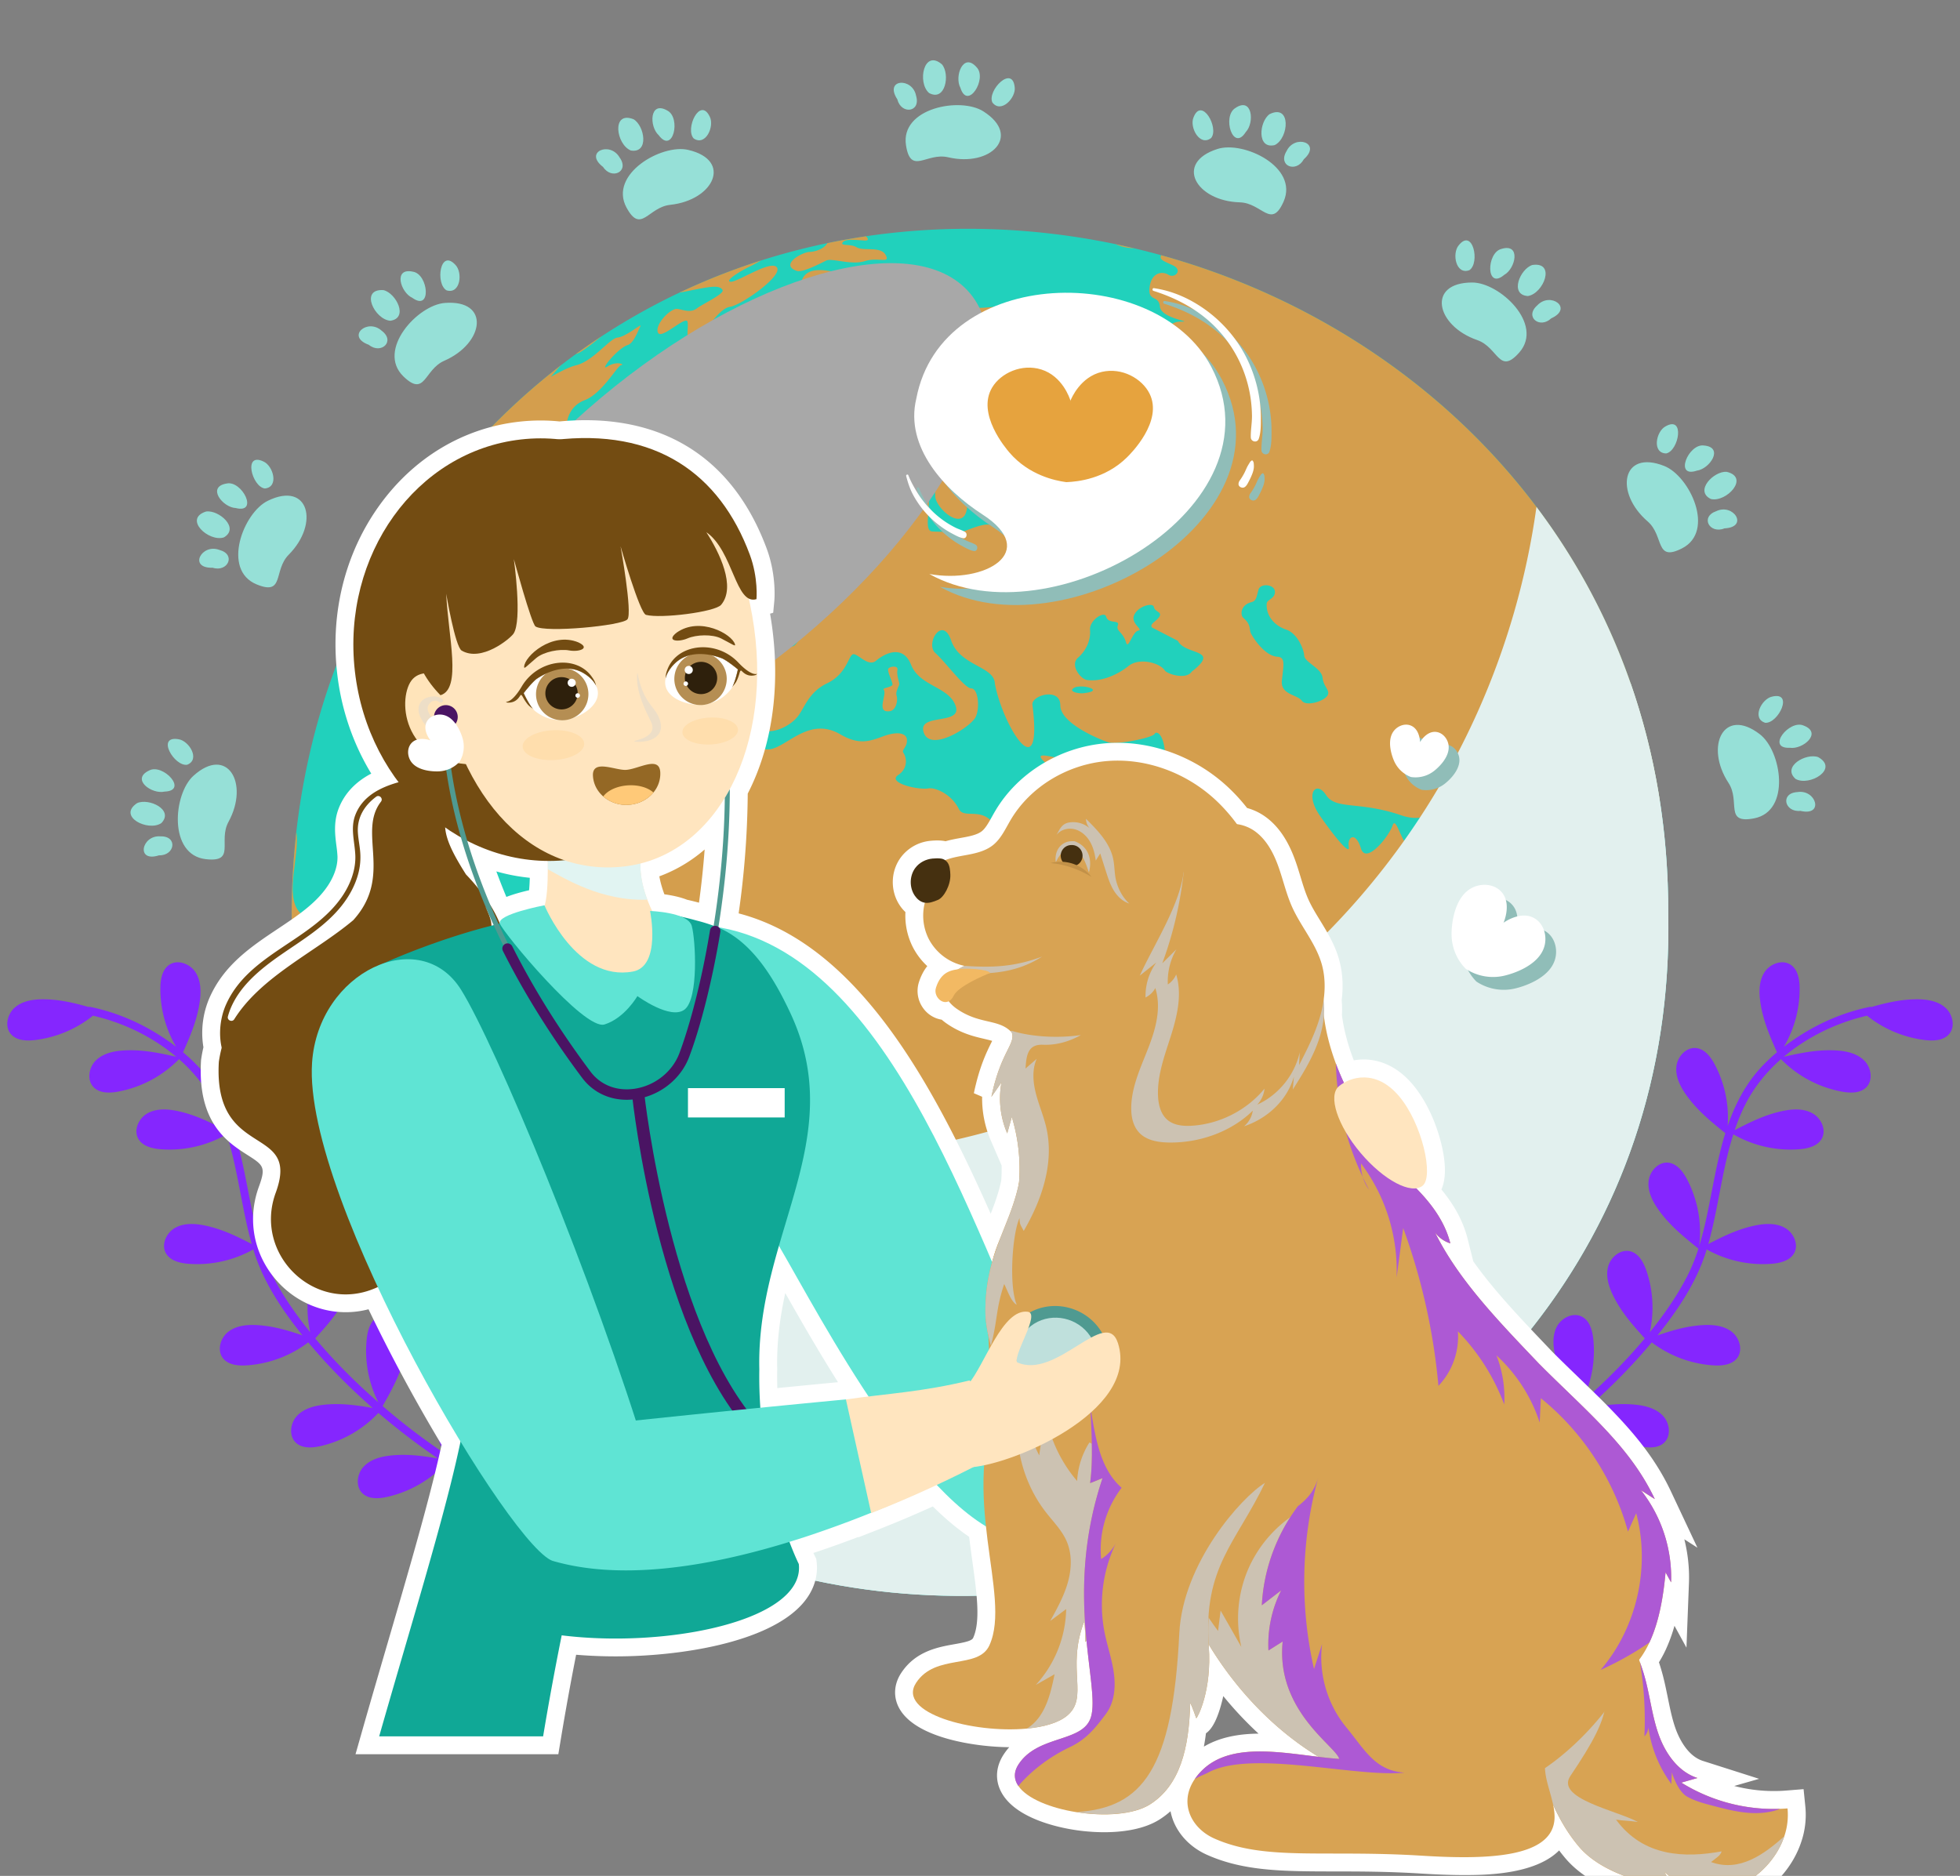 <svg xmlns="http://www.w3.org/2000/svg" width="210" height="201" fill="none"><rect width="100%" height="100%" fill="#808080" stroke="none"/><g clip-path="url(#a)"><path fill="#8526FE" d="M38.859 160.029c-.791-.727-.626-2.103.11-2.885.736-.783 1.855-1.082 2.928-1.19 1.736-.178 3.352.031 5.03.324a71.294 71.294 0 0 1-3.91-2.858 75.404 75.404 0 0 1-2.477-2.026 12.272 12.272 0 0 1-6.209 3.556c-.894.202-1.945.264-2.62-.358-.786-.728-.621-2.104.113-2.886.731-.783 1.846-1.081 2.912-1.191 1.792-.185 3.455.044 5.194.351-2.477-2.167-4.8-4.508-6.903-7.033a12.28 12.28 0 0 1-6.61 2.466c-.917.057-1.963-.048-2.53-.769-.66-.842-.277-2.174.569-2.831s1.994-.776 3.065-.717c1.736.097 3.291.556 4.898 1.108-2.175-2.697-4.182-5.693-5.216-9.007-.022-.068-.04-.138-.061-.209a12.306 12.306 0 0 1-6.967 1.539c-.915-.073-1.937-.328-2.393-1.121-.533-.928.035-2.192.967-2.721.932-.53 2.085-.484 3.136-.273 1.852.374 3.434 1.141 5.085 2-1.086-3.861-1.465-7.939-2.684-11.756a12.3 12.3 0 0 1-7.073 1.6c-.914-.073-1.936-.326-2.392-1.121-.534-.928.035-2.191.967-2.721.932-.53 2.084-.486 3.135-.273 1.902.383 3.519 1.183 5.22 2.071-.322-.95-.698-1.88-1.159-2.787-.93-1.836-2.245-3.453-3.803-4.825a12.268 12.268 0 0 1-6.54 3.484c-.903.165-1.954.182-2.601-.468-.756-.761-.531-2.128.233-2.877.765-.752 1.888-1.005 2.96-1.068 1.962-.121 3.754.248 5.653.677-2.56-2.163-5.729-3.675-8.926-4.403a12.31 12.31 0 0 1-6.22 2.611c-.912.108-1.963.057-2.567-.633-.705-.806-.394-2.156.417-2.857.81-.701 1.95-.881 3.023-.879 1.712.004 3.267.369 4.873.824a.434.434 0 0 1 .201-.004c2.734.558 5.34 1.677 7.672 3.2a26 26 0 0 1 1.51 1.066 12.237 12.237 0 0 1-1.686-6.335c.013-.916.2-1.949.965-2.455.894-.591 2.194-.107 2.785.785.59.892.621 2.044.478 3.103-.267 1.979-.996 3.684-1.8 5.493.993.831 1.91 1.754 2.681 2.791 1.168 1.574 1.983 3.304 2.604 5.115a12.217 12.217 0 0 1 1.386-6.611c.432-.809 1.069-1.642 1.983-1.746 1.067-.118 2.003.904 2.12 1.968.117 1.063-.383 2.101-.996 2.978-1.174 1.683-2.65 2.888-4.244 4.169.937 3.016 1.395 6.223 2.067 9.273.212.961.448 1.908.734 2.838a12.203 12.203 0 0 1 1.317-7.196c.43-.809 1.067-1.644 1.98-1.748 1.066-.12 2.002.902 2.12 1.965.12 1.064-.378 2.102-.99 2.981-1.2 1.723-2.713 2.947-4.348 4.264.318.987.694 1.954 1.172 2.892.873 1.715 1.942 3.33 3.098 4.864.309.409.624.811.945 1.209a12.218 12.218 0 0 1 .373-6.644c.302-.866.804-1.787 1.688-2.029 1.035-.281 2.117.585 2.397 1.618.28 1.033-.053 2.134-.522 3.097-.869 1.778-2.083 3.158-3.402 4.609 2.055 2.466 4.347 4.745 6.766 6.855a12.226 12.226 0 0 1-1.245-6.822c.102-.91.386-1.921 1.197-2.352.945-.504 2.194.101 2.697 1.048.502.945.422 2.093.178 3.134-.463 1.979-1.375 3.629-2.37 5.387a69.554 69.554 0 0 0 6.581 5.036 12.232 12.232 0 0 1-1.164-6.66c.102-.91.386-1.921 1.197-2.352.945-.503 2.194.102 2.696 1.049.503.945.423 2.092.179 3.134-.45 1.923-1.326 3.537-2.287 5.242a54.217 54.217 0 0 0 6.978 3.899c.504.233.105.998-.397.765-2.443-1.13-4.79-2.466-7.042-3.945a12.342 12.342 0 0 1-6.255 3.567c-.892.2-1.948.262-2.624-.363zm132.283 0c.791-.727.626-2.103-.11-2.885-.736-.783-1.856-1.082-2.929-1.19-1.736-.178-3.351.031-5.03.324a71.03 71.03 0 0 0 3.911-2.858 75.107 75.107 0 0 0 2.477-2.026 12.27 12.27 0 0 0 6.209 3.556c.894.202 1.945.264 2.619-.358.787-.728.622-2.104-.112-2.886-.731-.783-1.846-1.081-2.913-1.191-1.791-.185-3.455.044-5.193.351 2.477-2.167 4.799-4.508 6.903-7.033a12.279 12.279 0 0 0 6.61 2.466c.917.057 1.963-.048 2.529-.769.661-.842.278-2.174-.568-2.831s-1.994-.776-3.065-.717c-1.736.097-3.292.556-4.898 1.108 2.175-2.697 4.182-5.693 5.215-9.007.022-.068.04-.138.062-.209a12.306 12.306 0 0 0 6.967 1.539c.914-.073 1.937-.328 2.393-1.121.533-.928-.035-2.192-.967-2.721-.932-.53-2.085-.484-3.136-.273-1.853.374-3.435 1.141-5.085 2 1.086-3.861 1.465-7.939 2.684-11.756a12.297 12.297 0 0 0 7.072 1.6c.915-.073 1.937-.326 2.393-1.121.533-.928-.035-2.191-.967-2.721-.932-.53-2.085-.486-3.136-.273-1.901.383-3.518 1.183-5.219 2.071.322-.95.698-1.88 1.159-2.787.93-1.836 2.245-3.453 3.803-4.825a12.264 12.264 0 0 0 6.539 3.484c.904.165 1.954.182 2.602-.468.756-.761.531-2.128-.233-2.877-.765-.752-1.889-1.005-2.959-1.068-1.964-.121-3.755.248-5.654.677 2.56-2.163 5.729-3.675 8.926-4.403a12.307 12.307 0 0 0 6.22 2.611c.912.108 1.963.057 2.566-.633.705-.806.395-2.156-.416-2.857-.811-.701-1.95-.881-3.023-.879-1.712.004-3.267.369-4.874.824a.431.431 0 0 0-.2-.004c-2.735.558-5.341 1.677-7.672 3.2-.514.336-1.018.692-1.509 1.066a12.24 12.24 0 0 0 1.685-6.335c-.013-.916-.2-1.949-.965-2.455-.895-.591-2.194-.107-2.785.785-.59.892-.621 2.044-.478 3.103.267 1.979.996 3.684 1.8 5.493-.994.831-1.91 1.754-2.681 2.791-1.168 1.574-1.983 3.304-2.605 5.115a12.214 12.214 0 0 0-1.386-6.611c-.431-.809-1.068-1.642-1.983-1.746-1.066-.118-2.002.904-2.119 1.968-.117 1.063.383 2.101.996 2.978 1.174 1.683 2.65 2.888 4.243 4.169-.936 3.016-1.394 6.223-2.066 9.273a36.087 36.087 0 0 1-.734 2.838 12.203 12.203 0 0 0-1.318-7.196c-.429-.809-1.066-1.644-1.978-1.748-1.067-.12-2.003.902-2.122 1.965-.119 1.064.379 2.102.991 2.981 1.199 1.723 2.713 2.947 4.348 4.264a19.4 19.4 0 0 1-1.173 2.892c-.872 1.715-1.941 3.33-3.097 4.864-.309.409-.624.811-.946 1.209a12.213 12.213 0 0 0-.372-6.644c-.302-.866-.804-1.787-1.688-2.029-1.035-.281-2.117.585-2.397 1.618-.28 1.033.053 2.134.522 3.097.868 1.778 2.082 3.158 3.402 4.609-2.056 2.466-4.347 4.745-6.766 6.855a12.232 12.232 0 0 0 1.245-6.822c-.102-.91-.386-1.921-1.197-2.352-.945-.504-2.194.101-2.697 1.048-.502.945-.423 2.093-.178 3.134.463 1.979 1.375 3.629 2.371 5.387a69.51 69.51 0 0 1-6.582 5.036 12.228 12.228 0 0 0 1.164-6.66c-.102-.91-.386-1.921-1.197-2.352-.945-.503-2.194.102-2.697 1.049-.502.945-.423 2.092-.178 3.134.449 1.923 1.326 3.537 2.287 5.242a54.232 54.232 0 0 1-6.978 3.899c-.504.233-.106.998.397.765 2.443-1.13 4.79-2.466 7.041-3.945a12.347 12.347 0 0 0 6.256 3.567c.892.2 1.947.262 2.624-.363z"/><path fill="#21D1BC" d="M174.363 124.227a65.355 65.355 0 0 1-3.16 7.119c-8.493 16.474-23.348 28.413-40.345 34.668-20.072 7.39-43.125 6.851-62.208-3.508-10.045-5.453-18.988-13.631-25.819-24.805a62.104 62.104 0 0 1-4.19-7.177c-11.497-23.06-9.587-53.866 5.726-74.707.068-.088.126-.18.192-.27.006 0 .006-.005.006-.005 4.043-5.793 8.615-10.723 13.568-14.831a71.7 71.7 0 0 1 2.3-1.829c30.973-23.59 75.367-16.737 100.025 10.403.163.18.324.358.484.539 10.931 12.277 17.856 28.61 17.797 48.085.189 9.581-1.395 18.386-4.376 26.318z"/><path fill="#D49E4D" d="M136.642 153.087c-1.058-.167.656-1.97.965-5.249.28-2.98 4.779-3.939 5.612-6.299.438-1.24 1.302-2.473 2.192-2.624.659-.113.615 2.8 0 3.848-.615 1.051-2.543 3.499-3.245 5.512-.699 2.012-3.856 5.073-5.524 4.812zm36.397-48.994c-.483-.35-.045-3.018-.351-3.981-.306-.962 1.272-.043 1.183 2.253-.086 2.297-.832 1.728-.832 1.728zm-51.86-22.28c-.383-.154.789-1.196.994-1.196.205 0 1.608-.145 1.198.409-.41.554-1.74.969-2.192.787zm-9.027.044c-1.987-1.675 1.08-.495 1.666-.629.328-.123 1.337.097.921.27-.417.176-1.644.759-2.587.359zm-16.904-5.642c-1.434.136-.123-1.904-.584-2.333-.16-.175.978-.248.965-.553-.015-.306-.599-1.414-.454-1.677.146-.262 1.096-.38.979.132-.117.51.205 1.327.205 1.5 0 .176-.454.847-.293 1.256.16.406-.016 1.646-.818 1.674zM43.853 138.04c1.228.699.571-3.499-1.029-6.871-1.6-3.367 1.73-1.398 1.382-5.027-.353-3.633-1.8-2.8-2.415-5.121-.443-1.666-1.313-3.538-2.802-3.846-2.655-.545-1.65-3.455-2.763-4.726-1.58-1.795-.353-4.505-1.71-6.692-1.192-1.919-.835-6.302-2.415-8.007-1.661-1.798.053-6.212-.35-8.594-1.94 17.023 1.753 34.81 11.08 48.543.05.084.104.165.154.246.258-.09.549-.086.868.095zM85.805 60.7c-.507.395-.527-1.08.176-1.372.7-.292-.205-1.05.379-1.429.584-.378 2.104-2.332 1.344-2.567-.76-.233-.088-1.08-.293-1.428-.866-1.12.837-2.941 2.135-2.974.877.088-1.227 1.224-.672 1.34.555.117 1.492-.088.731 1.167-.76 1.256.672 2.187.937 3.238 1.458 4.994-2.014 2.266-4.737 4.024z"/><path fill="#D49E4D" d="M82.293 58.508c-.51-.176-.79-1.05-.117-1.196.672-.145 1.11-.67.615-1.05-.498-.379 1.753-.875 2.075-1.867.322-.99 2.135.647 1.404 1.447-.732.8-.41 1.499-1.228 1.995-.82.495-1.901.963-2.75.67zm2.12-13.691c.112.824-1.55-.699-1.622-1.268-.122-.932.865-1.477.81-2.143-.037-.45.637-.286.9.413.261.699 1.465.486 1.698.25.234-.232 1.404-.197 1.298.69-.106.893.584 1.926.205 2.056-.38.132-1.908-.2-2.389-.855-.445-.605-.974.316-.9.857zm-4.08-16.256c.345-.162.768-.406 1.222-.655a69.988 69.988 0 0 0-8.77 3.453c2.91-.556 4.233-.945 4.63-.294.248.406-2.151 1.512-2.757 1.982-.789.613-1.846-.046-2.274.06-.905.224-2.28 1.863-1.868 2.567.407.699 3.023-1.95 3.155-1.17.13.768-.35 2.121.586 1.869 1.234-.33 2.55-3.284 3.977-3.502 1.225-.187 5.808-3.413 4.97-4.26-.72-.724-4.21 1.636-4.915 1.577-.705-.055.937-1.097 2.045-1.627zM56.096 48.575c-.372.941-2.071 1.159-1.743 2.41.329 1.243-.198 1.243.025 1.795.218.545 1.255.273 1.227-.897-.013-.554 1.445-1.07 1.445-2.409 0-1.334 1.556-.767 1.49-1.75-.064-.986 2.126-.436 2.148-1.874.018-1.257.604-2.46 1.967-2.976 1.88-.714 3.502-3.725 3.913-3.756.408-.03-.442-.497-1.465.143-1.018.644 1.069-1.948 2.153-2.29.663-.211 1.126-1.592 1.357-2.007.236-.427-1.518 1.125-2.454 1.209-.826.074-2.616 2.54-4.458 2.973-.88.207-2.395 1.066-2.719 1.26.161-.152.602-.728 1.146-1.29-4.534 3.494-8.78 7.642-12.627 12.482.108.008.18.077.21.22.339 1.657 1.227-1.449 3.289-1.315 2.062.13-1.972 1.332-.59 1.578 1.625.29 2.696-1.591 2.518-2.237-.335-1.21 2.98-2.315 1.58-3.214-1.402-.896 1.315-1.228 1.425-.285.11.936.439 1.272 1.183 1.094.745-.173-.77.51-1.02 1.136zm8.397-12.572a69.953 69.953 0 0 0-2.816 1.948c.027-.01.053-.022.077-.029.525-.156 1.518-.945 2.739-1.919zm6.691 7.807c-.861.042-.204-1.283-.583-2.041-.263-.526.63-3.148 2.602-3.383 2.924-.35 5.909-2.818 7.659-4.638 1.374-1.428 4.706-1.604 4.91-3.061.093-.66.276-2.113 2.993-1.662 3.177.525 4.503-.818 5.836-.083 1.375.756 4.328.74 3.056 2.14-1.27 1.4-2.734 1.18-3.29 2.58-.497 1.253-2.456 2.8-3.333 2.974-4.82.249-4.633 3.735-8.282 3.194-1.234-.176-3.12 1.007-5.004.743-1.886-.262-4.21 3.12-6.564 3.237zm33.328-8.281c-.293-.117-.934-1.69-1.287-1.983-.35-.292.174-.954 1.02-.664.965.33 2.781-.274 2.635.18-.145.456-1.315.223-1.022.66.293.437.906 1.312.234 1.108-.672-.205-.884-.787-1.159-.262-.276.523-.267 1.02-.421.96z"/><path fill="#D49E4D" d="M86.673 26.995c-.983.134-3.09 1.424-1.294 2.033.644.202 2.565-.83 3.158-1.114.592-.284 2.674.525 4.122.066 1.448-.46 2.763.327 2.236-.655-.526-.985-2.353-.376-3.113-.831-.685-.409-1.798-.088-1.492-.525.307-.438 1.688-.22 2.37-.198.446.015.385-.209.112-.45a73.48 73.48 0 0 0-4.13.733c-.374.66-1.399.941-1.97.941zm32.851-.83c.672.303 1.338.413 1.996.441a86.44 86.44 0 0 0-1.996-.442zm4.889 1.184c-.249.457.21.598 1.267 1.088 1.073.505.203 1.437-.496 1.002-.705-.435-1.844-.202-2.018 1.37-.178 1.575.994.758 1.109 2.041.119 1.284 3.598 1.631 2.339 1.607-1.258-.03-1.665.873-1.844.963-.174.083-2.379-1.84-2.833-.992-.17.317 1.198.963 1.635 2.097.438 1.141 3.534 1.666 3.364 1.983-.357.67-1.278-.829-3.582-.684-2.312.15-2.909-.481-4.284-1.268-1.37-.789-.202-3.585-.436-3.56-.234.03-1.785 1.432-1.258 3.237.527 1.809 6.405 2.736 5.438 3.167-1.908.849-3.689 3.084-3.777 2.36-.09-.718-2.3-2.096-1.317-.698.989 1.398.264 1.686-.155 1.989-.418.308-.044 1.14.025 1.666.064.525-1.734-.416-1.845-.288-.11.134.547.462.836 1.185.284.718-2.237-1.16-2.898-1.82-.656-.655 2.569-.372 3.091-1.378.527-1.002-2.276-1.572-6.182-2.405-3.902-.828-6.883 1.706-6.839 2.148.044.435-2.719 3.628-3.682 4.2-6.187 2.006-4.495 7.385-1.362 5.552 1.054-.873 1.492.217 1.492 1.224s1.844 2.89 2.853 2.365c1.009-.525.218-2.93 1.402-3.372 1.183-.435 1.009-1.923.478-2.36-.527-.435-.258-2.712.886-2.666 1.139.04.874-1.268 1.491-2.275.61-1.007 2.237.13 1.71.565-2.1 1.95-3.625 5.587 1.793 4.422 2.589-.481.88 1.09.353 1.09s-4.382-.611-2.455 1.095c1.928 1.705.045 1.18-.482 1.224-.527.044-.919 3.281-2.062 3.02-1.139-.264-3.156 1.006-3.728.828-.571-.173-1.492-.04-2.585-.13-1.1-.09.304-3.762-.745-3.892-1.053-.134-1.844 2.686-1.998 3.585-.154.897-2.807.743-3.29.963-.482.217-.855 1.793-1.84 1.993-.989.194-1.163 1.442-1.71 1.576-.55.134-1.163.908-1.63.936-.467.031-.76-1.022-1.053-.931-.293.083-.09 1.255-.526 1.69-1.935.323-4.248-2.057-.82 1.954.705.789-.436 3.996-1.227 4.402-.791.411-4.294-.64-5.114-1.255-.82-.609-2.221.411-1.64 1.374.587.963-.73 1.908-1.738 4.229-1.005 2.314-.084 1.795.791 3.32.88 1.533 2.545.526 3.946 1.225 1.406.703 3.246-.257 4.08-1.18.836-.917 1.184-2.713 3.29-3.72 2.102-1.006 2.28-2.973 2.763-3.103.483-.134 1.62 1.398 2.455.7.83-.7 2.847-1.88 3.772.434.919 2.321 4.074 2.321 4.777 4.418.705 2.101-4.164.703-3.42 2.846.745 2.141 5.103-.654 5.57-1.705.467-1.05.234-3.035-.482-3.035-.712 0-2.735-2.8-3.847-3.792-1.109-.991.76-4.08 1.694-1.338.939 2.74 4.623 2.74 4.678 4.604.852 4.576 5.158 11.447 4.034 2.334-.234-1.05 2.981-1.982 2.981 0 0 1.983 4.358 3.72 5.189 3.98.835.263 4.691-.48 4.915-.922.219-.435 1.358.178 1.093 3.68-.262 3.494-3.827 3.672-4.353 3.672-.527 0-1.754 1.398-2.869.758-1.108-.644-6.987-1.899-8.479-1.75-1.491.143-1.78 1.34-1.46 1.924.324.584-.174 2.334-1.461 1.022-1.287-1.315-2.937-.224-3.448-1.255-.82-1.65-2.565-2.315-3.23-2.207-1.184.202-4.504-.62-3.261-1.437 1.024-.675.934-1.8.557-2.365-.233-.352.377-.556.377-1.339 0-.789-.994-1.01-2.54-.442-1.426.526-2.574.976-4.592-.202-3.55-2.072-5.965 1.75-7.892 1.607-1.928-.15-2.748-3.064-3.682-1.315-.939 1.75-4.484 3.104-5.74 4.308-1.97 2.17-.601 4.926-3.946 4.482-2.798.09-3.29 2.846-3.29 3.633 0 .79-3.254 3.119-2.802 6.148.458 3.079-4.453 3.257-2.818 7.134 1.425 3.372-.408 3.427 1.813 5.468 2.221 2.042-1.291 6.361 2.28 7.19 4.533 1.05 5.672 4.477 8.071 3.778 2.395-.699 4.852 1.343 6.313 1.398 1.46.059 1.813-1.572 5.671-1.864 3.862-.292 1.346 3.614 4.856 3.554 3.508-.055 5.731 1.284 3.915 4.258-1.813 2.973.76 5.31 4.445 8.576 3.681 3.268 2.22 5.598.293 9.156-1.928 3.554-.04 6.961 2.807 8.339 4.602 2.231 5.545 8.761 6.665 8.924 4.444.655 6.605-1.967 9.998-1.809 5.383.253 2.102-4.328 7.058-6.077 4.955-1.75 2.633-4.691 3.071-5.161 2.146-2.321 8.419-2.147 7.718-6.084-.324-1.815-.218-5.769-.835-6.475-.612-.699-.526-1.662.965-5.508 1.492-3.853 5.965-6.653 9.563-11.288 3.593-4.636 4.149-12.276 3.479-12.364-.677-.09-1.611 1.165-2.779 1.721-1.167.556-3.803.668-4.796 1.517-.994.848-2.629.435-2.019-.73.617-1.165-1.079-2.681-3.269-3.763-2.197-1.081-2.981-4.198-3.744-4.492-.76-.293-1.436-4.403-2.43-5.102-.994-.699-.76-1.69-2.629-4.17-1.872-2.478-1.491-6.94.175-3.182 1.67 3.763 4.532 2.741 5.149 6.069 1.546 6.745 5.689 3.686 6.748 11.664.646 3.471 4.31 1.358 5.09-.525.994-2.409 4.27-2.464 5.233-4.664.436-.991 2.485-.983 2.952-3.178.318-1.497 2.078-1.141 1.988-2.524-.09-1.389.672-3.703.586-4.971-.09-1.27-2.261-1.84-3.135-1.686-.88.154-1.552-3.4-1.933-2.23-.372 1.135-2.846 4.263-3.395 2.448-.546-1.816-1.472-1.29-1.298-.174.179 1.117-1.912-1.607-3.111-3.345-1.646-2.385-.372-3.807.681-2.187 1.049 1.615 3.55.609 8.11 2.187 4.563 1.576 7.675-4.636 8.818-1.488 1.139 3.147 5.173.351 5.74 4.813.57 4.462 4.472 5.95 4.999 9.449.527 3.495 2.455 3.976 2.062 2.448-.392-1.531.571-3.98.527-5.815-.044-1.835-1.263-3.282-.264-6.653 1.273-4.288-.966-13.784 1.139-9.93 2.174 4.138 3.19 1.72 4.651 5.754-4.643-30.35-27.141-51.324-53.453-58.61zm-1.696 111.982c-.476.178-1.556-2.077-1.666-2.231-.11-.154.02-2.603-.198-2.954-.218-.348.392.044.656 1.576.265 1.529 1.908 3.345 1.208 3.609zm-6.745-65.041c-.617 0-1.112-.163-1.112-.367.372-.89 4.049.077 1.112.367zm11.834 70.265c.637 1.114-.244.308-.244.308-.436-.347-.701-1.943-.483-2.712.218-.763-.158-2.034-.079-2.187 1.386 1.081.015 3.077.806 4.591zm-.293-15.904c.388.435-1.103 1.864-1.163 2.361a1.117 1.117 0 0 1-1.725.698c-.657-.391-.198-1.729 0-2.068.339-.584 2.501-1.433 2.888-.991zm.183-56.695c-.636.943-2.683.233-2.897-.115-.483-.797-2.752-1.452-3.946-.435-.459.387-2.395 1.721-4.383 1.457-.691-.094-1.872-1.606-.965-2.393.906-.79 1.373-1.923 1.283-2.974-.084-1.046 1.551-2.068 1.725-1.428.238.848 1.491.292 1.258.931-.234.644.542.675.886 1.86.229.773.681-1.17 1.297-1.288.611-.119-.863-.739-.427-1.69.443-.948 2.018-1.359 2.106-.833.091.525.906.496.586 1.022-.323.525-1.119.802-.775 1.176l2.763 1.422c.76 1.571 4.658.824 1.489 3.288zm14.469 2.657c-.482.589-2.236 1.081-2.674.481-.498-.69-2.327-.644-2.146-2.195.194-1.741.376-2.475-.483-2.528-1.346-.09-2.569-1.983-2.822-2.48-.234-.454.044-.947-.82-1.68-.357-.304-.317-1.394.864-1.69.557-.14.542-.625.76-1.348.218-.719 1.729-.565 1.754.217.02.79-.844.814-.879 1.295-.084 1.268.791 2.34 2.082 2.776 1.297.435 1.919 2.27 1.932 2.756.02.754 1.864 1.354 1.972 2.405.11 1.048.941 1.395.46 1.991z"/><path fill="#E2F0EE" d="M170.464 132.736c-8.569 15.693-22.983 27.107-39.418 33.202a75.64 75.64 0 0 1-3.908 1.339c-20.277 6.371-43.08 4.802-61.585-6.566a64.322 64.322 0 0 1-4.087-2.723c-7.126-5.134-13.485-11.858-18.638-20.291-6.509-9.583-10.272-21.14-11.297-33.032a80.943 80.943 0 0 0 20.99 12.989c22.418 9.524 48.871 8.895 71.719-4 8.377-4.73 15.584-10.721 21.522-17.603 10.272-11.904 16.737-26.465 18.859-41.739 8.78 11.665 14.171 26.404 14.118 43.596.258 13.159-2.826 24.856-8.275 34.828z"/><path fill="#E2F0EE" d="M178.736 97.91c.029-8.962-1.425-17.257-4.065-24.8 1.664 29.739-13.275 59.273-41.025 74.935-28.201 15.917-61.905 13.148-86.732-4.341 39.957 52.904 133.193 24.208 131.822-45.793z"/><path fill="#A8A8A8" d="M86.037 68.312c15.852-13.278 23.859-29.795 17.885-36.892-5.974-7.096-23.667-2.085-39.518 11.194C48.553 55.892 40.546 72.409 46.52 79.506c5.974 7.096 23.666 2.085 39.517-11.194z"/><path fill="#90BDB8" d="M130.925 40.684c-5.876-11.214-28.879-10.97-31.607 3.407-1.254 5.198 3.072 9.814 7.086 12.403 6.209 4.004.28 7.468-5.691 6.383 12.993 7.297 38.104-7.128 30.212-22.193z"/><path fill="#90BDB8" d="M136.235 46.193a13.882 13.882 0 0 0-.169-2.202 14.702 14.702 0 0 0-1.327-4.194c-1.231-2.51-3.223-4.607-5.642-6.01-1.338-.775-2.787-1.316-4.319-1.535-.167-.025-.205.24-.05.287 2.5.787 4.838 2.036 6.676 3.924a13.676 13.676 0 0 1 3.653 7.097 14.1 14.1 0 0 1 .227 2.336c.011.783-.148 1.563-.128 2.339.011.483.694.635.857.15.233-.678.222-1.486.222-2.192zm-.751 4.952a2.88 2.88 0 0 0-.017-.185c-.009-.068-.047-.103-.064-.165-.022-.068-.122-.12-.177-.055-.033.04-.081.06-.116.102-.033.041-.06.092-.089.136-.059.092-.114.187-.169.281-.124.213-.214.444-.317.666.022-.046-.042.084-.049.097l-.079.151a6.919 6.919 0 0 1-.359.585c-.033.046-.069.092-.1.14a.68.68 0 0 0-.101.293c-.053.328.368.534.628.393.236-.13.37-.439.494-.67a7.28 7.28 0 0 0 .323-.701 2.63 2.63 0 0 0 .192-.712 2.643 2.643 0 0 0 0-.356zm-30.932 7.233c-.309-.195-.69-.292-1.02-.457a9.758 9.758 0 0 1-2.664-1.943 10.254 10.254 0 0 1-1.375-1.723c-.39-.622-.765-1.284-1.031-1.967-.05-.13-.26-.046-.227.086.192.767.432 1.474.822 2.167.383.679.846 1.327 1.377 1.9a10.746 10.746 0 0 0 1.751 1.515c.333.229.679.438 1.036.624.35.183.729.398 1.121.464.371.062.492-.488.21-.666zm2.902-15.493c.929-1.55 3.17-2.582 5.27-1.923 2.249.708 3.032 3.06 3.115 3.33l-.013.303.018-.303c.106-.264 1.068-2.548 3.366-3.077 2.146-.495 4.297.71 5.103 2.327 1.479 2.963-2.007 6.425-2.401 6.816-2.358 2.343-5.365 2.627-6.449 2.668l-.067.002-.088-.01c-1.077-.15-3.908-.717-5.999-3.15-.366-.43-3.559-4.148-1.855-6.983zm51.403 53.623c1.126-.583 2.651-.41 3.364.703.765 1.191.104 2.835.025 3.022a6.23 6.23 0 0 0-.139.174l.143-.172c.168-.116 1.631-1.116 2.964-.628 1.242.455 1.74 1.903 1.414 3.125-.597 2.24-3.785 3.053-4.147 3.145a5.3 5.3 0 0 1-4.256-.677c-.011-.006-.022-.015-.033-.022l-.038-.037c-.449-.459-1.553-1.771-1.481-3.914.014-.378.122-3.653 2.184-4.72zm-8.368-16.823c.473-.605 1.357-.893 2.031-.457.723.463.771 1.534.776 1.657l-.033.13.035-.13c.062-.106.617-1.024 1.474-1.09.8-.062 1.439.61 1.569 1.365.236 1.384-1.313 2.633-1.49 2.773a3.21 3.21 0 0 1-2.514.697l-.024-.004c-.009-.005-.02-.007-.029-.011a3.217 3.217 0 0 1-1.804-1.785c-.09-.211-.857-2.042.009-3.145zm-105.37 3.187c-.392-.66-.341-1.585.309-2.053.696-.503 1.714-.163 1.83-.121.038.026.073.053.111.08l-.108-.08c-.077-.097-.734-.945-.485-1.765.232-.765 1.09-1.116 1.844-.963 1.38.282 1.983 2.176 2.052 2.39a3.191 3.191 0 0 1-.271 2.61l-.022.025a3.217 3.217 0 0 1-2.32 1.03c-.234.003-2.221.053-2.94-1.153z"/><path fill="#fff" d="M183.744 204.537c-.348 0-.703-.02-1.058-.059a10.432 10.432 0 0 1-2.366-.558l-.102.351a25.593 25.593 0 0 1-2.406-.296c-2.615-.444-7.409-1.671-10.122-4.897-.227-.271-.44-.539-.641-.807-2.615 2.64-8.086 2.64-10.212 2.64-1.346 0-2.864-.055-4.64-.165-3.477-.216-6.52-.22-9.204-.222-5.424-.007-9.707-.011-13.673-1.783-1.783-.793-3.134-2.217-3.706-3.905a5.673 5.673 0 0 1-.201-.765 9.221 9.221 0 0 1-1.157.875c-1.782 1.136-4.215 1.375-5.942 1.375-.617 0-1.254-.03-1.893-.09a20.627 20.627 0 0 1-1.388-.173c-1.694-.268-5.817-1.159-7.498-3.614-.951-1.384-.949-3.013.009-4.466.185-.279.381-.534.588-.769-3.346-.013-10.02-.899-11.798-4.192-.646-1.193-.562-2.567.227-3.765 1.537-2.334 3.946-2.765 5.702-3.077 1.115-.2 1.857-.354 2.003-.674.804-1.77.396-4.726-.075-8.15-.121-.871-.243-1.763-.355-2.684-1.258-.853-2.56-1.941-3.891-3.253a122.373 122.373 0 0 1-5.896 2.495l-2.085.815-.008-.037c-1.629.62-3.235 1.193-4.806 1.712.1.215.154.332.157.334l.15.301.04.334c.182 1.614-.353 3.174-1.552 4.513-3.7 4.132-13.077 5.598-19.984 5.598a51.32 51.32 0 0 1-4.233-.174 302.865 302.865 0 0 0-1.641 9.055l-.265 1.603h-21.73l.693-2.436c.926-3.248 1.853-6.417 2.748-9.484 1.857-6.36 3.61-12.367 4.873-17.398.353-1.403.65-2.664.906-3.838a179.252 179.252 0 0 1-7.828-14.519 9.715 9.715 0 0 1-2.448.314c-3.195 0-6.23-1.607-8.113-4.297-1.895-2.706-2.324-6.046-1.179-9.167.771-2.102.465-2.297-1.227-3.379-2.128-1.358-5.34-3.411-4.986-10.002.002-.073.009-.163.024-.266.062-.429.141-.849.24-1.277a9.455 9.455 0 0 1 .628-5.244c1.547-3.576 4.497-5.544 7.35-7.45 2.127-1.417 4.134-2.758 5.383-4.665.478-.73 1.04-1.864 1.003-3.104a13.16 13.16 0 0 0-.115-1.138c-.143-1.12-.322-2.51.234-3.965.738-1.924 2.183-3.069 3.499-3.757-1.966-3.23-3.22-6.91-3.656-10.772-.736-6.486.864-12.853 4.502-17.926 3.681-5.134 9.005-8.332 14.989-9.007.764-.086 1.542-.13 2.311-.13.674 0 1.355.033 2.027.102a29.818 29.818 0 0 1 2.765-.135c9.364 0 16.08 4.75 19.423 13.737 1.07 2.88.837 5.506.826 5.616l-.121 1.28-.335.1c1.227 7.1.377 13.889-2.393 19.278a95.52 95.52 0 0 1-.974 12.834c6.198 1.624 11.772 6.071 16.994 13.539 3.94 5.636 7.205 12.328 10.012 18.649.454-1.158.862-2.299 1.128-3.56.04-.536.053-1.075.04-1.616l-1.161-2.683a11.43 11.43 0 0 1-.926-4.68l-.885-.38c.59-2.837 1.372-4.418 1.89-5.462l.071-.143c-.234-.074-.522-.142-.886-.228-1.038-.242-2.461-.572-3.997-1.638a6.188 6.188 0 0 1-.524-.408 3.017 3.017 0 0 1-1.974-1.218 3.122 3.122 0 0 1-.474-2.778c.233-.732.546-1.301.903-1.743a7.377 7.377 0 0 1-1.586-2.11 7.482 7.482 0 0 1-.756-3.682 4.054 4.054 0 0 1-.557-.644c-1.091-1.56-1.06-3.714.079-5.235a4.49 4.49 0 0 1 3.217-1.76 7.27 7.27 0 0 1 .665-.034c.269 0 .514.018.747.055.049.01.099.018.148.029.586-.167 1.154-.268 1.639-.356.815-.145 1.734-.31 2.247-.719.395-.314.725-.908 1.078-1.538.123-.222.249-.447.379-.664 2.406-4.06 6.945-6.827 11.838-7.22.417-.033.842-.05 1.263-.05 4.224 0 8.494 1.694 11.71 4.65a19.595 19.595 0 0 1 2.155 2.336c.725.2 1.408.53 2.014.976 1.355.998 2.384 2.519 3.146 4.649.214.593.393 1.187.567 1.758.262.864.509 1.68.844 2.424.334.748.782 1.48 1.258 2.255.755 1.24 1.54 2.519 1.989 4.051.408 1.378.514 2.888.315 4.486.049.521.058 1.051.025 1.585.191 1.466.581 2.993 1.156 4.543.038.103.077.209.119.312a6.07 6.07 0 0 1 1.064-.094c1.362 0 3.378.465 5.255 2.692 1.331 1.576 2.439 3.868 3.041 6.288.392 1.576.65 3.552.026 4.952 1.444 1.75 2.349 3.466 2.812 5.301l.601 2.396c2.206 3.112 5.017 6.062 7.943 9.135l.536.562c.958.961 1.908 1.877 2.824 2.763 4.074 3.939 7.593 7.341 9.88 12.201l2.834 6.022-1.402-.901c.381 1.534.553 3.117.494 4.686l-.267 6.926-1.284-2.343a17.1 17.1 0 0 1-.95 2.593c-.214.457-.452.897-.714 1.317.073.217.141.437.207.655.32 1.052.533 2.105.741 3.125.231 1.136.447 2.207.793 3.213.304.888 1.205 3.012 2.972 3.576l6.02 1.919-2.666.765a16.865 16.865 0 0 0 4.84.534c.238-.009.476-.022.714-.042l1.877-.151.188 1.868a8.996 8.996 0 0 1-.439 3.787c-.857 2.587-2.818 4.857-5.372 6.225-1.174.633-2.478.951-3.875.951zm-54.535-18.816a23.06 23.06 0 0 1-.222 1.429c1.544-.915 3.479-1.372 5.859-1.392a38.744 38.744 0 0 1-3.781-4.024l-.06.261c-.469 1.99-1.073 3.242-1.796 3.726zm-45.075-47.17c-.558 2.572-.928 5.273-.862 8.104v.077a46.76 46.76 0 0 0 .011 2c3.12-.308 5.425-.527 6.502-.631-2.157-3.42-4.091-6.796-5.651-9.55zM73.61 96.406c.47.106.886.21 1.282.315a95.9 95.9 0 0 0 .606-5.7 15.71 15.71 0 0 1-4.854 2.877c.102.58.273 1.194.511 1.847l.031.079c.76.103 1.646.277 2.424.582zm-20.43-3.035c.336.912.695 1.824 1.074 2.734.623-.24 1.416-.483 2.434-.716.04-.429.062-.89.075-1.334a20.524 20.524 0 0 1-3.582-.684z"/><path fill="#734C12" d="M54.335 102.106a67.307 67.307 0 0 1-.837-1.701l-.15-.316c.035.112.066.228.095.347.042.149.08.303.11.455.654 3.029-.333 6.154-2.748 8.084.09.195.179.393.271.602 2.287-1.769 3.49-4.596 3.26-7.471zm-3.666 7.768c.139-.095.273-.196.405-.295 2.287-1.771 3.492-4.598 3.261-7.47a9.257 9.257 0 0 0-.042-.425 10.272 10.272 0 0 0-.32-1.523 10.137 10.137 0 0 0-.413-1.191 12.832 12.832 0 0 0-.994-1.934 16.952 16.952 0 0 0-1.34-1.868 22.886 22.886 0 0 0-1.28-1.453.55.55 0 0 1-.044-.058c-1.097-1.742-2.11-3.503-2.203-4.995-.005-.066-.01-.13-.01-.192a.362.362 0 0 0-.094-.246 21.216 21.216 0 0 1-4.208-7.17 4.671 4.671 0 0 0 .399 2.02.374.374 0 0 1-.247.524c-.278.066-.555.136-.835.215-1.968.558-3.858 1.492-4.636 3.517-.55 1.444-.048 2.894.004 4.367.044 1.499-.506 2.967-1.315 4.207-3.221 4.912-10.153 6.224-12.577 11.82-.56 1.304-.77 2.965-.445 4.451a.339.339 0 0 1-.002.169c-.119.466-.216.943-.286 1.444-.002.013-.002.029-.002.042-.589 10.548 8.817 6.556 6.098 13.97-2.421 6.598 4.176 13.003 10.647 10.233.068-.028.136-.057.203-.09 2.535-1.116 4.95-2.793 6.757-4.817.52-.579.99-1.185 1.393-1.82.473-.732.863-1.497 1.154-2.284a.33.33 0 0 1 .03-.068c.631-.965 1.153-1.994 1.488-3.099.44-1.457.602-3.029.271-4.519-.361-1.649-1.333-2.868-2.415-4.115-1.035-1.204-2.324-2.881-1.637-4.567.544-1.356 2.096-2.009 3.235-2.78zm-25.568-.666c-.224.36-.788.118-.683-.295.062-.228.135-.455.219-.679.991-2.556 3.223-4.369 5.413-5.895 2.314-1.611 4.81-3.075 6.575-5.312.822-1.046 1.467-2.23 1.791-3.528.163-.66.23-1.345.19-2.033-.04-.736-.205-1.464-.256-2.2-.119-1.618.65-2.912 1.921-3.873.011-.008.022-.015.031-.024.346-.257.78.191.516.532-2.538 3.282 1.322 7.935-2.946 12.671a.395.395 0 0 1-.044.042c-4.092 3.429-9.858 6.011-12.727 10.594zm22.243 6.796c.83 1.398 2.177 2.422 2.935 3.861.722 1.363.872 2.946.64 4.453-.008.042-.012.084-.021.13-.07.418-.672.411-.743-.009a8.764 8.764 0 0 0-.456-1.674c-.008-.018-.015-.04-.028-.058-6.906-11.89-3.105-13.09.097-15.849 1.476-1.27 2.822-2.87 2.939-5.996a12.92 12.92 0 0 0-.049-1.674 21.073 21.073 0 0 0-.028-.317c0-.013-.003-.026-.005-.042-.097-.514-.324-1.081-.619-1.677.035.055.069.11.097.17.342.57.646 1.164.897 1.782a10.68 10.68 0 0 1 .553 1.791c.654 3.029-.333 6.154-2.748 8.084a6.6 6.6 0 0 1-.48.354c-1.102.75-2.443 1.345-3.195 2.495-.857 1.321-.548 2.881.214 4.176z"/><path fill="#fff" d="m106.613 150.312 42.839-15.39 5.797 6.374c-.083.195-22.273 15.946-38.19 22.194-3.902 1.532-8.231-.872-8.972-4.989l-1.474-8.189z"/><path fill="#5FE4D4" d="M126.555 159.1c-6.605 3.703-13.916 6.593-17.677 5.837-9.954-2.367-20.973-23.834-25.426-31.454-4.808-9.554-5.072-10.091-5.317-15.957 1.957-4.956-6.586-18.537-3.684-18.432 20.456.748 29.679 32.969 37.472 48.875.141.119 9.534-2.901 11.523-3.71 2.774 5.924 3.471 11.339 3.109 14.841z"/><path fill="#10A896" d="M50.34 146.235c.632 14.792-3.376 19.232-2.944 21.757 1.902 11.148 39.277 9.122 38.19-.409 0 0-4.433-8.853-4.23-20.882-.337-14.35 9.626-24.582 3.36-38.081-1.897-4.079-4.411-8.132-8.372-9.467a17.961 17.961 0 0 0-1.717-.52c-6.176-1.732-12.226-1.337-18.02.499-7.765 2.433-7.657 6.754-14.283 12.855 4.063 3.754 7.586 24.577 8.016 34.248z"/><path fill="#10A896" d="M65.222 148.347c-.07.776-.15 1.554-.232 2.337v.002c-.004.055-.01.108-.015.16-.062.587-.123 1.176-.187 1.767-.029.253-.055.508-.084.763-.123 1.11-.401 2.624-.789 4.488-.48 2.33-1.13 5.205-1.857 8.515-.108.497-.218 1.004-.333 1.523-.123.567-.251 1.145-.375 1.734-.38 1.77-.77 3.636-1.167 5.587a324.285 324.285 0 0 0-1.992 10.825H40.626c2.875-10.082 5.764-19.471 7.637-26.94.4-1.598.753-3.105 1.05-4.514v-.002l.045-.214c.394-1.888.687-3.591.848-5.083.106-.97.159-1.851.148-2.631 0-.143-.005-.282-.011-.418l-.018-.325c-.214-2.937-1.522-7.612-3.177-12.801-3.997-12.524-10.016-28.032-7.509-29.23.28-.134.564-.266.85-.398 3.962-1.813 8.527-3.389 12.167-4.306.082-.021.161-.039.24-.061.036-.009.069-.015.1-.024.145-.035.29-.068.43-.103a1.59 1.59 0 0 1 .131-.03c1.668-.386 3.092-.612 4.099-.632.072.138.147.277.22.415 3.025 5.711 5.039 11.383 6.304 17.127.022.092.04.184.057.276h.002c.026.119.05.24.077.359v.002c.024.116.049.233.07.349h.003c2.067 10.062 1.88 20.362.833 31.483z"/><path fill="#FFE5BF" d="m69.067 89.906-10.422-.664c.128 5.614.09 8.062-.985 9.093 10.455 14.783 15.179 6.238 12.663.26-.672-1.557-2.591-4.772-1.256-8.689z"/><path fill="#E1F4F2" d="M69.359 96.403c-.948-2.576-.934-4.605-.289-6.497l-10.422-.664c.031 1.363.051 2.89.051 3.906 1.778.958 5.713 3.426 10.66 3.255z"/><path fill="#FFE5BF" d="m132.219 141.113 5.53 11.687c9.657-5.82 17.453-11.388 17.503-11.504l-5.797-6.374-17.236 6.191z"/><path fill="#734C12" d="M60.924 92.131c11.24-1.267 19.21-12.377 17.801-24.816-1.409-12.438-11.663-21.494-22.904-20.227-11.24 1.267-19.21 12.378-17.8 24.816C39.428 84.343 49.683 93.4 60.923 92.131z"/><path fill="#FFE4BA" d="M43.938 73.138c.73-1.273 2.291-1.147 3.622-.734 1.234.382 2.02 1.283 1.948 2.299-.179 2.442 1.906 4.739 2.692 7.154-8.672.772-9.666-6.268-8.262-8.72z"/><path fill="#EDDEC7" d="M45.534 74.85c.586-.305 1.505-.33 1.908.11.176.194-.185.44-.403.26-.168-.139-.445-.18-.69-.088-.216.081-.379.294-.458.457-.238.497.152 1.009.462 1.409.311.398.699.765 1.135 1.09.463.345 1.062.57 1.525.906.44.32-.174.951-.747.778-.44-.135-.795-.39-1.135-.627a7.503 7.503 0 0 1-.87-.712c-.544-.519-1.027-1.112-1.287-1.752-.227-.569-.225-1.42.56-1.83z"/><path fill="#FFE5BF" d="M46.923 71.017c1.52 13.419 9.432 23.01 19.937 21.826 9.997-1.128 16.18-13.005 13.734-26.885-2.345-13.3-9.15-19.436-19.656-18.252-10.506 1.185-15.536 9.893-14.015 23.311z"/><path fill="#FFE5BF" d="M47.965 76.037a9.038 9.038 0 0 0-.024.437 18.43 18.43 0 0 1-.117-.45l.141.013z"/><path fill="#EDDEC7" d="M70.523 76.717c-.546-1.153-1.617-1.505-2.236-4.67-.265 1.963.974 4.286 1.456 5.268.976 1.99-2.699 2.049-1.597 2.154 1.328.128 3.459-.461 2.377-2.752z"/><path fill="#734C12" d="M72.502 67.782c2.49-1.758 5.94.16 6.246 1.255.08.288-.21.03-1.487-.63-.943-.469-2.646-.412-3.6-.003-.999.429-2.343.299-1.16-.622z"/><path fill="#946825" d="M63.53 83.127c.046.874.46 1.653 1.102 2.21a3.75 3.75 0 0 0 2.677.9c1.11-.057 2.077-.567 2.699-1.321a3.12 3.12 0 0 0 .736-2.163c-.095-1.822-2.338-.33-3.686-.261-1.126.059-3.623-1.187-3.528.635z"/><path fill="#FFC978" d="M64.633 85.339a3.75 3.75 0 0 0 2.677.899c1.11-.058 2.078-.567 2.699-1.321-.57-.517-1.564-.827-2.673-.77-1.207.064-2.23.543-2.703 1.192z"/><path fill="#734C12" d="M71.387 72.936c.634 1.989 6.2 1.455 6.982.738l.123-.119c.005 0 .005-.004.005-.004.332-.68.566-1.829.566-1.829s-1.135-.943-1.723-1.189c-.009 0-.013-.006-.024-.009a6.94 6.94 0 0 0-1.477-.386c-1.035-.145-2.41-.086-3.457.881-.12.11-.835.767-1.046 1.609 0 .103.02.206.05.308z"/><path fill="#fff" d="M71.299 73.448c.28 1.444 2.36 2.12 3.798 2.072a4.06 4.06 0 0 0 1.058-.182 3.943 3.943 0 0 0 1.54-.844 4.63 4.63 0 0 0 .59-.609c.073-.086.142-.2.206-.33.004 0 .004-.004.004-.004.333-.68.566-1.829.566-1.829s-1.135-.943-1.723-1.189c-.009 0-.013-.006-.024-.009a6.939 6.939 0 0 0-1.476-.386c-1.036-.145-2.41-.086-3.457.881-.121.11-.835.767-1.047 1.609a1.74 1.74 0 0 0-.035.82z"/><path fill="#B58E53" d="M75.057 75.546a2.804 2.804 0 0 0 2.807-2.8c0-1.547-1.257-2.8-2.807-2.8a2.804 2.804 0 0 0-2.807 2.8c0 1.546 1.257 2.8 2.807 2.8z"/><path fill="#2E200C" d="M75.109 74.374c.958 0 1.734-.775 1.734-1.73 0-.956-.776-1.73-1.734-1.73s-1.734.775-1.734 1.73.776 1.73 1.734 1.73z"/><path fill="#fff" d="M73.793 72.218a.434.434 0 1 0 .002-.868.434.434 0 0 0-.002.868zm-.316 1.282a.242.242 0 1 0 0-.485.242.242 0 0 0 0 .484z"/><path fill="#734C12" d="M71.331 72.628c.214-.842.928-1.499 1.047-1.609 1.047-.967 2.421-1.024 3.457-.881a6.93 6.93 0 0 1 1.476.387c.011.002.018.008.024.008.591.244 1.724 1.19 1.724 1.19s-.234 1.147-.567 1.828c.267-.275.395-.516.395-.516.057-.112.165-.339.26-.624.119-.361.127-.521.24-.561.094-.033.529.767 1.558.486.085-.027.176-.136.176-.136-.406.136-1.142-.284-2.014-1.207-2.364-2.501-6.484-2.038-7.569.67-.094.24-.233.594-.207.965zm-7.468 1.111c-.174 2.079-5.718 2.797-6.64 2.274a4.214 4.214 0 0 1-.149-.088c-.004 0-.004-.004-.004-.004-.476-.589-.96-1.655-.96-1.655s.894-1.171 1.414-1.543c.009 0 .01-.009.022-.013.13-.088.641-.43 1.353-.706.976-.371 2.33-.622 3.567.088.141.082.985.563 1.381 1.337.018.099.023.204.016.31z"/><path fill="#fff" d="M64.059 74.218c.048 1.47-1.827 2.593-3.239 2.866a4.105 4.105 0 0 1-1.07.06 3.962 3.962 0 0 1-1.69-.48 4.536 4.536 0 0 1-.712-.462 1.562 1.562 0 0 1-.274-.276c-.004 0-.004-.005-.004-.005-.476-.589-.96-1.655-.96-1.655s.894-1.171 1.414-1.543c.009 0 .01-.009.022-.013.13-.088.641-.43 1.353-.706.976-.371 2.33-.622 3.567.088.141.082.985.563 1.381 1.337.122.233.203.5.212.789z"/><path fill="#B58E53" d="M60.237 77.178a2.804 2.804 0 0 0 2.807-2.8c0-1.546-1.257-2.8-2.807-2.8a2.804 2.804 0 0 0-2.807 2.8c0 1.547 1.256 2.8 2.807 2.8z"/><path fill="#2E200C" d="M60.164 76.014c.957 0 1.734-.774 1.734-1.73 0-.955-.777-1.73-1.734-1.73-.958 0-1.734.775-1.734 1.73 0 .956.776 1.73 1.734 1.73z"/><path fill="#fff" d="M61.254 73.593a.433.433 0 1 0 .002-.867.433.433 0 0 0-.002.867zm.641 1.172a.242.242 0 1 0 0-.484.242.242 0 0 0 0 .484z"/><path fill="#734C12" d="M63.845 73.43c-.396-.774-1.238-1.255-1.381-1.336-1.236-.71-2.589-.46-3.567-.088a6.943 6.943 0 0 0-1.353.705c-.011.005-.013.014-.022.014-.52.369-1.415 1.543-1.415 1.543s.485 1.066.96 1.654c-.319-.208-.5-.415-.5-.415a4.628 4.628 0 0 1-.394-.552c-.196-.325-.242-.479-.36-.492-.1-.013-.345.864-1.411.822-.09-.004-.203-.094-.203-.094.425.041 1.049-.532 1.695-1.625 1.745-2.965 5.865-3.43 7.526-1.03.152.213.368.527.425.894z"/><path fill="#734C12" d="M61.962 68.827c-2.82-1.159-5.755 1.479-5.805 2.615-.013.3.211-.017 1.309-.947.813-.666 2.487-.989 3.51-.804 1.061.195 2.344-.231.986-.864z"/><path fill="#FFDEAD" d="M59.378 81.44c1.822-.094 3.261-.885 3.216-1.768-.046-.882-1.56-1.522-3.382-1.428-1.821.094-3.26.885-3.215 1.768.046.882 1.56 1.522 3.381 1.428zm16.788-1.67c1.644-.085 2.943-.8 2.902-1.596-.041-.796-1.408-1.373-3.052-1.288-1.644.084-2.944.799-2.902 1.595.041.797 1.407 1.374 3.052 1.289z"/><path fill="#5FE4D4" d="M58.334 97s-5.142.97-4.772 1.972c.37 1.002 9.04 11.475 11.208 10.798 2.168-.675 3.523-3.04 3.523-3.04s3.59 2.635 5.081 1.42c1.49-1.215 1.153-7.449.745-8.934-.405-1.486-4.47-1.605-4.47-1.605s1.225 5.91-1.83 6.486C61.722 105.242 58.335 97 58.335 97z"/><path fill="#734C12" d="M80.335 59.427c.93 2.504.716 4.772.716 4.772-2.252.679-2.488-5.18-5.374-7.174 1.397 2.152 3.208 5.842 1.59 7.778-.647.776-6.484 1.501-8.053 1.08-.674-.183-2.725-7.346-2.725-7.346s1.291 7.143.74 7.822c-.56.688-8.822 1.462-9.85.767-.44-.294-2.325-7.224-2.325-7.224s.943 6.642-.049 8.016c-.399.551-3.413 3.037-5.539 1.795-.698-.408-1.657-6.09-1.657-6.09.21 4.572 1.697 10.187-.615 10.869-3.058-3.1-3.646-6.889-2.77-11.087 0 0 4.024-14.941 14.913-16.255 10.886-1.32 17.772 3.602 20.998 12.277z"/><path fill="#D8A353" d="m164.411 166.039-.055 15.438-.024 7.11c1.569 3.44 2.391 6.368 4.825 9.263 2.435 2.896 7.425 4.228 11.204 4.514-1.276-.675-1.511-.778-2.027-1.785 1.584 1.482 5.301 2.972 8.379 1.326 2.067-1.104 3.742-2.981 4.46-5.143a7.137 7.137 0 0 0 .348-2.992 18.773 18.773 0 0 1-11.378-2.765l1.73-.494c-2.098-.668-3.488-2.697-4.202-4.776-.716-2.08-.917-4.302-1.556-6.405a25.169 25.169 0 0 0-.403-1.222c-1.498-4.145-4.627-9.295-11.301-12.069z"/><path fill="#AD59D4" d="M175.711 178.109c.438 2.62.597 5.286.476 7.939.251-.257.407-.609.425-.967a13.164 13.164 0 0 0 2.479 6.088c-.051-.237.068-1.07.017-1.307.291.899.853 2.202 1.682 2.661.828.462 1.758.706 2.674.948 1.355.356 2.724.714 4.123.789 1.062.057 2.152-.057 3.137-.442a18.781 18.781 0 0 1-10.58-2.811l1.73-.495c-2.098-.668-3.488-2.697-4.202-4.776-.716-2.079-.917-4.301-1.556-6.405a27.22 27.22 0 0 0-.405-1.222z"/><path fill="#CCC2B2" d="m164.36 181.472-.024 7.111c1.569 3.439 2.391 6.367 4.825 9.262 2.435 2.896 7.425 4.228 11.204 4.514-1.276-.675-1.511-.778-2.027-1.785 1.584 1.482 5.301 2.972 8.379 1.326 2.067-1.104 3.741-2.981 4.46-5.143-2.082 1.846-4.759 3.892-7.848 2.76.535-.439 1.024-.694 1.128-1.143-3.907.71-8.369.614-11.312-3.402.883.136 1.461.114 2.344.25-2.232-1.224-8.868-2.503-7.238-4.923 4.806-7.128 5.266-9.563.249-14.33l-4.14 5.503z"/><path fill="#D8A353" d="M116.138 173.814c-1.904 5.031.564 8.069-1.815 10.029-.926.765-2.492 1.205-4.299 1.374-5.768.543-14.004-1.668-11.865-4.912 2.091-3.174 6.658-1.394 7.85-4.012 2.451-5.387-3.384-15.937 1.14-26.632-.443.172-.886.345-1.327.521.899-6.86-1.972-14.39 3.243-20.346l20.39 10.719c.267 4.686-5.572 9.031-8.842 16.008-1.454 3.094-2.399 6.708-2.084 11.099.343 4.763-2.096 8.205-2.241 8.284 0-.004-.007-1.985-.15-2.132z"/><path fill="#CCC2B2" d="M114.324 183.837c-.925.765-2.492 1.205-4.299 1.374.049-.026.091-.055.137-.086 1.822-1.217 2.397-3.584 2.827-5.73-.67.383-1.342.765-2.014 1.146a12.396 12.396 0 0 0 3.259-8.131c-.571.427-1.139.853-1.712 1.277.733-1.32 1.469-2.657 1.884-4.11.412-1.452.478-3.053-.124-4.439-.504-1.161-1.425-2.08-2.203-3.078-2.481-3.178-3.559-7.409-2.902-11.38l11.433 5.875c-1.454 3.094-2.399 6.708-2.084 11.099.343 4.763-2.096 8.205-2.241 8.284 0 0-.004-1.98-.15-2.13-1.899 5.031.569 8.069-1.811 10.029z"/><path fill="#D8A353" d="M142.391 113.794c-.948 1.334-2.298 2.323-3.647 3.253-8.401 5.774-18.065 10.192-27.973 12.77-.745.196-1.492.378-2.236.55a19.077 19.077 0 0 0-.126-10.691l-.493 1.763a9.468 9.468 0 0 1-.615-5.458l-1.08 1.543c1.009-4.857 2.624-5.66 2.181-6.899a1.151 1.151 0 0 0-.121-.121c-1.375-1.339-3.349-.732-5.766-2.409-.756-.525-1.414-1.334-1.348-2.248.046-.603.423-1.135.919-1.561a5.35 5.35 0 0 1 1.214-.771l.048-.022a5.59 5.59 0 0 1-3.867-2.937 5.562 5.562 0 0 1-.022-4.848c-.615-.926-.145-2.249.725-2.939.868-.692 2.012-.91 3.105-1.108 1.092-.195 2.234-.415 3.102-1.108.872-.694 1.337-1.762 1.906-2.72 2.135-3.6 6.16-5.953 10.344-6.289 4.182-.336 8.435 1.266 11.521 4.102 3.191 2.934 5.103 6.982 6.641 11.029 0 0 2.281 5.508 3.951 10.288 1.159 3.321 2.027 6.286 1.637 6.831z"/><path fill="#D8A353" d="M175.906 176.538a25.034 25.034 0 0 1-.901 2.026c-3.426 6.858-9.558 11.454-12.002 12.243-3.827 1.233-7.469 1.56-10.873 1.191-13.806-1.486-23.725-14.355-26.275-24.254-.396-1.539-1.295-2.936-2.37-4.284-2.519-3.16-5.987-6.037-6.139-9.756a8.5 8.5 0 0 0-1.939 4.987 15.013 15.013 0 0 1-3.408-7.352l-.655 4.604a22.034 22.034 0 0 1-2.276-12.121 7.21 7.21 0 0 0-1.745 4.475c-.31-1.378-.782-2.741-1.159-4.11-.328-1.211-.586-2.429-.586-3.673-.017-6.154 2.644-9.062 3.6-13.752.287-1.407.421-2.974.282-4.834l2.609-1.248 28.687-13.711.961-.461c-.042 2.503.527 5.07 1.417 7.466 2.1 5.649 5.986 10.326 7.885 10.878-.839-.152-1.678-.297-2.518-.447 2.904 2.449 5.967 5.144 6.89 8.823a3.259 3.259 0 0 1-1.628-1.147c2.529 5.119 6.9 9.598 11.195 14.108 4.204 4.418 8.333 8.869 10.584 13.983 2.666 6.062 2.21 11.656.364 16.366z"/><path fill="#CCC2B2" d="M152.133 192.004c-13.806-1.485-23.724-14.356-26.275-24.254-.394-1.538-1.296-2.936-2.373-4.281.181-1.475.438-2.932.76-4.365a32.133 32.133 0 0 0 6.264 15.649c.088-.727.181-1.457.269-2.183.742 1.302 1.485 2.603 2.225 3.904a13.414 13.414 0 0 1 .705-8.28 13.431 13.431 0 0 1 5.489-6.246l12.936 30.056zm-10.574-86.112c-.674-2.27-2.422-4.209-3.429-6.393-.672-1.456-1.004-3.003-1.548-4.493-.545-1.492-1.349-2.987-2.722-4-1.372-1.013-3.419-1.413-4.854-.609l-2.183 3.055c-.465 3.616-3.184 7.754-4.702 11.086l1.765-1.402a6.128 6.128 0 0 0-1.15 3.745c.458-.23.828-.589 1.049-1.017.683 2.204.011 4.486-.813 6.58-.822 2.095-1.812 4.201-1.767 6.456.019.962.273 2.006 1.084 2.681.795.664 1.943.829 3.005.84 3.397.033 6.711-1.233 8.934-3.416a2.718 2.718 0 0 1-.934 1.675c2.62-.871 4.658-2.904 5.339-5.328-.04.462-.08.925-.117 1.387 1.047-1.648 2.08-3.319 2.723-5.139.644-1.82.884-3.813.32-5.708z"/><path fill="#453010" d="M101.823 93.74c.033 1.11-.694 2.416-1.322 2.68-.478.2-.996.405-1.5.29-.404-.092-.739-.38-.974-.718-.613-.875-.597-2.143.042-2.998.431-.578 1.13-.937 1.846-1 .304-.027.641-.042.943.006.247.04.443.165.608.35.298.327.344.95.357 1.39z"/><path fill="#CCC2B2" d="M111.651 102.5c-2.64 1.677-5.253 1.908-8.622 1.798-.299-.011-.608-.026-.912-.035a5.412 5.412 0 0 1 1.214-.772c2.92.198 5.31.13 8.32-.991z"/><path fill="#D8A353" d="M141.593 103.234c-.646-2.192-2.224-3.98-3.158-6.064-.623-1.39-.952-2.888-1.465-4.321-.513-1.433-1.254-2.851-2.479-3.754-1.227-.904-3.032-1.159-4.268-.27l-3.324 3.865a40.938 40.938 0 0 1-2.369 10.528l1.514-1.501a6.842 6.842 0 0 0-.919 3.767 2.39 2.39 0 0 0 .894-1.072c.65 2.123.117 4.418-.553 6.536-.669 2.119-1.487 4.26-1.392 6.48.04.947.289 1.956 1.013 2.569.712.6 1.723.684 2.653.622 2.979-.197 5.85-1.67 7.745-3.971a2.962 2.962 0 0 1-.778 1.712c2.274-1.035 4.012-3.176 4.55-5.611l-.07 1.373c.876-1.694 1.742-3.411 2.262-5.246.52-1.835.681-3.814.144-5.642z"/><path fill="#CCC2B2" d="M119.56 94.26c-.164-.739-.135-1.51-.294-2.249-.367-1.71-1.667-3.044-2.91-4.277 0 .378.152.757.414 1.029a2.705 2.705 0 0 0-2.214-.635c-.782.132-.979.661-1.368 1.352.425-.58 1.238-.803 1.938-.63.699.175 1.281.691 1.646 1.31.366.62.538 1.335.63 2.05.159-.256.32-.508.481-.763.205.641.407 1.283.612 1.923.225.705.452 1.417.84 2.048.388.631.956 1.18 1.668 1.396-.71-.615-1.241-1.635-1.443-2.554z"/><path fill="#CCC2B2" d="M116.674 93.47c-.117-.292-.201-.58-.309-.848a4.364 4.364 0 0 0-.354-.741c-.274-.442-.65-.736-1.122-.94l.117.028c-.199-.011-.395-.024-.571.024a1.302 1.302 0 0 0-.504.25 2.3 2.3 0 0 0-.439.493 6.568 6.568 0 0 0-.368.646 2.217 2.217 0 0 1 .011-.787c.051-.263.152-.532.328-.771.175-.242.43-.444.721-.563.295-.123.606-.136.901-.125l.051.002.066.026c.315.126.623.304.877.552.255.244.447.552.562.87a2.8 2.8 0 0 1 .16.961 3.707 3.707 0 0 1-.127.923z"/><path fill="#453010" d="M114.79 92.824a1.14 1.14 0 1 0 0-2.277 1.14 1.14 0 0 0-1.142 1.138 1.14 1.14 0 0 0 1.142 1.139z"/><path fill="#C29148" d="M114.974 92.555a4.235 4.235 0 0 0-2.435-.077c1.586.132 3.047.662 4.418 1.488a4.233 4.233 0 0 0-1.983-1.41z"/><path fill="#F2B963" d="M106.105 104.251c-.419-.455-2.55-.479-3.083-.442-1.086.119-2.183.264-2.743 2.029-.357 1.123 1.196 2.334 1.91.837.459-.965 3.092-2.117 3.916-2.424z"/><path fill="#D8A353" d="M136.351 157.781c-3.353 4.552-7.451 10.13-6.839 18.61.344 4.758-1.194 7.644-1.341 7.726 0 0-.507-1.48-.653-1.627-.112 4.871-1.101 8.812-4.296 10.847-1.756 1.121-4.949 1.303-7.89.835-2.754-.437-5.286-1.446-6.218-2.805-.478-.696-.533-1.485.029-2.334 2.091-3.174 6.894-2.286 7.742-5.033 1.044-3.385-2.983-13.003 1.245-25.61-.628.233-.989.411-1.326.521.346-2.646.132-5.394.039-8.111-.15-4.325 0-8.578 3.204-12.238l20.389 10.722c.157 2.75-1.789 5.383-4.085 8.497z"/><path fill="#AD59D4" d="M118.494 183.638c-1.152 1.547-2.111 2.73-3.858 3.561-2.058.978-4.032 2.415-5.526 4.165-.478-.697-.533-1.486.029-2.334 2.091-3.174 6.894-2.286 7.742-5.034 1.045-3.384-2.983-13.002 1.245-25.61-.628.233-.989.411-1.326.521.346-2.646.132-5.394.039-8.11.512 3.149.996 6.572 3.336 8.616a10.932 10.932 0 0 0-2.197 7.64 4.475 4.475 0 0 0 1.6-1.741 15.302 15.302 0 0 0-1.245 9.532c.291 1.49.807 2.932 1.009 4.438.207 1.503.06 3.138-.848 4.356z"/><path fill="#CCC2B2" d="M135.53 158.891c-3.083 6.426-6.63 9.009-6.02 17.488.344 4.761-1.192 7.647-1.339 7.726 0 0-.509-1.479-.652-1.629-.115 4.873-1.102 8.812-4.297 10.847-1.756 1.121-4.949 1.306-7.89.835 7.095-.428 10.312-4.593 11.021-19.143.368-7.535 6.65-14.586 9.177-16.124z"/><path fill="#D8A353" d="M152.315 198.835c-10.439-.649-16.781.584-22.214-1.842-2.333-1.04-3.677-3.513-2.351-5.941.077-.143.163-.284.26-.424.205-.304.454-.607.754-.906 3.452-3.457 9.886-1.58 14.722-1.262-.304-1.272-6.293-4.846-6.114-11.686.004-.29.026-.587.055-.89l-1.522.96a12.876 12.876 0 0 1 1.361-6.437c-.692.527-1.379 1.061-2.069 1.591.185-3.816 1.569-7.55 3.856-10.609a18.597 18.597 0 0 1 1.805-2.084c.05-.055.108-.11.163-.163.185-.184.376-.36.57-.536l15.866-1.497c9.567 3.198 13.311 18.522 9.525 27.013-1.183 2.068-1.696 3.486-1.405 5.846.194 1.556 1.092 3.431.973 4.994-.317 4.147-7.4 4.301-14.235 3.873z"/><path fill="#AD59D4" d="M150.481 189.939c-5.343.521-16.39-2.501-21.028-.015-.465.25-.99.411-1.441.708.205-.304.454-.607.753-.906 3.453-3.457 9.887-1.58 14.723-1.262-.304-1.272-6.293-4.846-6.114-11.686.004-.29.026-.587.055-.89-.507.319-1.016.642-1.523.96a12.888 12.888 0 0 1 1.362-6.437c-.692.527-1.379 1.061-2.069 1.591.185-3.816 1.569-7.55 3.856-10.609.806-.629 1.39-1.24 1.804-2.084.139-.283.262-.591.364-.934a42.321 42.321 0 0 0-.436 20.46l.865-2.674c-.398 3.143.554 6.437 2.567 8.888 2.019 2.453 3.092 4.664 6.262 4.89z"/><path fill="#D8A353" d="M178.457 168.48c-.229 2.451-.655 5.214-1.732 7.513-.447.956-1.009 1.831-1.714 2.572l-.005.004-.385-1.24-.666-2.138-7.533-24.215-1.5-4.82.033.033c5.098 5.102 9.699 8.823 12.343 14.443l-1.481-.95a15.14 15.14 0 0 1 3.226 9.871c-.196-.356-.39-.714-.586-1.073z"/><path fill="#CCC2B2" d="M112.102 120.817c.696 3.018-.015 6.154-1.333 8.999a23.646 23.646 0 0 1-1.086 2.077c-.326-.655-.438-.642-.445-1.374-.773 1.618-1.166 7.26-.302 9.279-.599-.279-1.033-1.635-1.344-2.215-.921 2.732-.696 3.908-1.428 6.607-.328-1.211-.584-2.429-.586-3.673-.015-6.154 2.646-9.06 3.6-13.752a19.056 19.056 0 0 0-.769-7.084l-.493 1.763a9.484 9.484 0 0 1-.615-5.458l-1.079 1.543c1.009-4.857 2.624-5.659 2.181-6.899a1.256 1.256 0 0 0-.121-.121l.086-.064c2.269.69 5.091.805 7.44.46-1.106.626-2.518 1.105-4.072 1.039-1.694-.072-1.764 1.293-1.861 2.55l1.196-1.035c-.504 1.162-.394 2.503-.077 3.73.304 1.18.789 2.312 1.077 3.494l.031.134z"/><path fill="#AD59D4" d="M146.02 126.156c.213.451.436.893.674 1.332a4.347 4.347 0 0 1-.674-1.332z"/><path fill="#AD59D4" d="M178.454 168.475c-.229 2.451-.655 5.213-1.732 7.512a29.932 29.932 0 0 1-2.104 1.337 34.292 34.292 0 0 1-3.12 1.606 17.995 17.995 0 0 0 2.457-3.745c1.972-4.004 2.505-8.726 1.352-13.042l-.881 1.969c-1.364-5.011-4.18-9.618-8-13.141-.434-.4-.879-.787-1.338-1.156-.039.833-.079 1.778-.119 2.611a16.888 16.888 0 0 0-4.638-7.201c.653 1.666.941 3.475.838 5.264a22.505 22.505 0 0 0-4.967-7.837 7.675 7.675 0 0 1-2.084 5.844 66.773 66.773 0 0 0-3.776-16.911c-.236 1.772-.47 3.541-.708 5.312a19.145 19.145 0 0 0-3.807-12.235 4.382 4.382 0 0 0 .194 1.483 29.92 29.92 0 0 1-2.884-12.176c2.099 5.648 5.986 10.326 7.885 10.877-.839-.151-1.679-.296-2.518-.446 2.904 2.449 5.967 5.143 6.89 8.823a3.26 3.26 0 0 1-1.628-1.148c2.529 5.119 6.9 9.598 11.195 14.109 5.098 5.101 9.699 8.822 12.343 14.442l-1.481-.949a15.143 15.143 0 0 1 3.226 9.87c-.205-.356-.399-.714-.595-1.072z"/><path fill="#5FE4D4" d="M33.435 113.865c-1.005 14.752 21.782 52.89 25.979 53.435 4.616.598 10.126-10.574 10.126-10.574-5.964-19.744-16.544-44.925-20.134-50.666-4.397-7.042-15.306-1.954-15.971 7.805z"/><path fill="#4F9A91" d="M78.194 84.562c-.023 12.93-2.953 24.179-4.636 28.61-.864 2.271-3.019 3.965-5.487 4.312a7 7 0 0 1-.93.066c-1.83 0-3.452-.791-4.538-2.239-8.66-11.568-12.323-21.63-13.87-28.035-1.679-6.956-1.3-11.24-1.293-11.284l.385.037.139.014a8.944 8.944 0 0 0-.024.437c-.095 2.776.105 18.511 15.084 38.516 1.145 1.532 2.959 2.251 4.972 1.97 2.281-.321 4.27-1.882 5.068-3.978 1.628-4.291 4.44-15.039 4.594-27.496.19-.306.366-.616.535-.93z"/><path fill="#4A1463" d="M47.771 78.091a1.27 1.27 0 0 0 1.272-1.268c0-.7-.57-1.268-1.272-1.268a1.27 1.27 0 0 0-1.271 1.268c0 .7.57 1.268 1.271 1.268zM67.14 117.84c-1.926 0-3.632-.831-4.775-2.359-3.336-4.457-6.192-9.029-8.485-13.592a.557.557 0 0 1 .249-.749.562.562 0 0 1 .751.248c2.263 4.504 5.083 9.021 8.38 13.425 1.081 1.444 2.791 2.119 4.693 1.851 2.174-.306 4.071-1.791 4.83-3.789.46-1.214 2.061-5.752 3.293-13.203a.56.56 0 0 1 1.106.18c-.841 5.097-2.095 10.115-3.351 13.418-.901 2.372-3.149 4.139-5.722 4.499a6.52 6.52 0 0 1-.97.071z"/><path fill="#4A1463" d="M89.443 157.636c-3.371 0-6.216-1.136-8.437-3.406-10.415-10.649-13.184-35.943-13.299-37.016l1.311-.136c.026.257 2.836 25.914 12.931 36.235 9.816 10.036 29.926-8.194 30.128-8.378l.893.967c-.053.048-5.306 4.837-11.77 8.251-4.396 2.323-8.347 3.483-11.757 3.483z"/><path fill="#4F9A91" d="M108.542 148.32c.027.039.051.077.082.112.332.475.731.883 1.174 1.224 1.855 1.442 4.486 1.67 6.537.393 2.226-1.386 3.045-4.088 2.122-6.448a5.431 5.431 0 0 0-.575-1.097 5.604 5.604 0 0 0-.302-.409c-1.807-2.231-5.052-2.837-7.489-1.321-2.58 1.607-3.274 4.985-1.549 7.546z"/><path fill="#BFE0DC" d="M116.812 143.167c-1.328-1.976-4.019-2.572-6.008-1.334-1.99 1.239-2.523 3.844-1.194 5.817 1.328 1.976 4.018 2.572 6.008 1.335 1.99-1.238 2.523-3.842 1.194-5.818z"/><path fill="#BFE0DC" d="M115.782 143.817c-.948-1.408-2.867-1.833-4.284-.951-1.419.883-1.8 2.74-.852 4.149.947 1.409 2.866 1.833 4.283.952 1.419-.884 1.8-2.741.853-4.15z"/><path fill="#5FE4D4" d="M64.806 152.556a2212.905 2212.905 0 0 1 25.83-2.611l19.582 3.928c-.114.22-31.87 18.764-50.804 13.431l5.392-14.748z"/><path fill="#FFE5BF" d="M119.782 143.92c-1.281-4.009-6.621 4-10.817 2.044-.35-.965 2.508-5.214 1.166-5.407-2.712-.391-4.647 5.741-6.394 7.763l-.057 8.915c4.349-.068 18.459-5.935 16.102-13.315z"/><path fill="#FFE5BF" d="m90.633 149.947 2.708 12.183c9.569-3.747 16.754-8.084 16.809-8.191l-6.273-6.025c-5.057 1.231-8.708 1.391-13.244 2.033zm59.266-32.491c2.481 2.939 3.732 8.579 2.536 9.583-1.196 1.005-4.175-.565-6.656-3.503-2.481-2.939-3.521-6.137-2.327-7.141 1.197-1.005 3.966-1.879 6.447 1.061z"/><path fill="#fff" d="M84.073 116.594H73.711v3.141h10.362v-3.141zM129.78 39.31c-5.876-11.215-28.879-10.97-31.606 3.406-1.254 5.198 3.071 9.814 7.085 12.403 6.209 4.004.28 7.468-5.69 6.383 12.99 7.294 38.104-7.128 30.211-22.193z"/><path fill="#fff" d="M135.092 44.818a13.882 13.882 0 0 0-.169-2.202 14.702 14.702 0 0 0-1.327-4.194c-1.231-2.51-3.223-4.607-5.642-6.01-1.338-.775-2.788-1.316-4.319-1.535-.167-.025-.205.24-.051.288 2.501.786 4.839 2.035 6.676 3.923a13.67 13.67 0 0 1 3.654 7.097c.141.771.215 1.554.226 2.336.011.783-.147 1.563-.127 2.339.011.483.694.635.857.15.231-.678.22-1.486.222-2.192zm-.753 4.952c-.005-.062-.009-.123-.018-.185-.009-.068-.046-.103-.064-.165-.022-.068-.121-.12-.176-.055-.033.04-.082.06-.117.102-.033.041-.059.092-.088.136-.059.092-.114.187-.17.281-.123.213-.213.444-.317.666a2.395 2.395 0 0 0-.048.097l-.08.151a6.003 6.003 0 0 1-.359.585c-.033.046-.068.092-.099.14a.654.654 0 0 0-.101.293c-.053.328.368.534.628.393.235-.13.37-.439.493-.67.119-.228.229-.461.324-.701.09-.229.168-.466.192-.712a2.35 2.35 0 0 0 0-.356zm-30.933 7.233c-.308-.195-.689-.292-1.02-.457a9.785 9.785 0 0 1-2.664-1.943 10.278 10.278 0 0 1-1.375-1.723c-.39-.622-.764-1.284-1.03-1.967-.051-.13-.26-.046-.227.086.191.767.431 1.474.821 2.167.384.679.846 1.327 1.377 1.9a10.734 10.734 0 0 0 1.752 1.515c.333.229.679.438 1.036.624.35.183.729.398 1.121.464.37.062.491-.488.209-.666z"/><path fill="#E6A33E" d="M106.305 41.516c.93-1.55 3.171-2.582 5.271-1.923 2.249.708 3.032 3.06 3.115 3.33l-.013.303c.007-.1.013-.202.018-.303.105-.264 1.068-2.547 3.366-3.077 2.146-.495 4.297.71 5.103 2.327 1.479 2.963-2.007 6.425-2.401 6.816-2.358 2.343-5.365 2.627-6.449 2.668-.023 0-.045.003-.067.003-.028-.005-.057-.007-.088-.011-1.077-.15-3.908-.717-5.999-3.15-.366-.43-3.559-4.148-1.856-6.983z"/><path fill="#fff" d="M157.71 95.135c1.126-.582 2.651-.409 3.365.703.764 1.192.103 2.836.024 3.023-.046.057-.093.114-.139.173.049-.057.095-.114.143-.171.168-.117 1.631-1.117 2.964-.629 1.242.455 1.74 1.904 1.414 3.126-.597 2.239-3.785 3.053-4.146 3.145a5.307 5.307 0 0 1-4.257-.677l-.033-.022a1.417 1.417 0 0 0-.038-.037c-.449-.46-1.553-1.772-1.48-3.915.013-.38.123-3.653 2.183-4.719zm-8.368-16.823c.474-.604 1.357-.892 2.031-.457.723.464.772 1.534.776 1.657l-.033.13.035-.13c.062-.105.617-1.024 1.474-1.09.8-.061 1.439.611 1.569 1.365.236 1.385-1.313 2.633-1.489 2.774a3.21 3.21 0 0 1-2.514.697c-.009-.003-.016-.003-.025-.005-.008-.004-.019-.006-.028-.01a3.219 3.219 0 0 1-1.805-1.785c-.09-.212-.857-2.042.009-3.146zM43.975 81.5c-.392-.66-.342-1.584.308-2.053.697-.503 1.715-.162 1.831-.12.038.026.073.052.11.079l-.107-.08c-.078-.096-.734-.945-.485-1.764.231-.765 1.09-1.117 1.844-.963 1.38.281 1.983 2.176 2.051 2.39a3.191 3.191 0 0 1-.27 2.61l-.023.024a3.218 3.218 0 0 1-2.32 1.031c-.233.002-2.223.053-2.94-1.154z"/><path fill="#96E0D7" d="M20.738 83.113c-2.186 1.95-2.723 8.49 1.311 8.946 3.263.37 1.291-1.912 2.435-4.003 2.256-4.132-.13-8.198-3.746-4.943zm-3.701 8.535c1.703.048 2.044-2.068.171-2.033-2.042-.172-2.683 2.84-.171 2.033zm2.077-12.443c-2.415-.402-.44 2.95.941 2.737 1.437-.563.196-2.58-.94-2.737zm-1.83 8.994c1.396-1.44-1.35-2.716-2.598-2.143-2.144 1.433 1.18 3.082 2.597 2.143zm.352-3.38c2.584-.088-.179-3.049-1.655-2.262-2.005.943.3 2.585 1.655 2.262zm11.07-31.165c-2.642 1.268-4.973 7.404-1.223 8.958 3.034 1.257 1.772-1.481 3.45-3.174 3.316-3.345 2.151-7.914-2.227-5.785zm-5.923 7.178c1.624.516 2.54-1.422.73-1.906-1.917-.73-3.37 1.987-.73 1.906zm5.45-11.38c-2.209-1.054-1.241 2.711.142 2.89 1.538-.146.906-2.427-.143-2.89zm-4.255 8.134c1.742-.998-.542-2.983-1.902-2.776-2.459.784.278 3.288 1.902 2.776zm1.275-3.15c2.508.63.675-2.978-.962-2.629-2.188.35-.43 2.565.962 2.629zm22.424-21.977c-2.924.204-7.364 5.048-4.455 7.873 2.353 2.286 2.194-.723 4.38-1.677 4.323-1.888 4.931-6.563.075-6.196zm-8.163 4.486c1.317 1.077 2.886-.385 1.383-1.504-1.511-1.382-3.867.607-1.383 1.504zm9.278-8.568c-1.662-1.793-2.157 2.064-.937 2.739 1.483.43 1.739-1.921.937-2.739zm-6.967 5.992c1.987-.284.601-2.972-.738-3.282-2.578-.175-.96 3.159.738 3.282zm2.35-2.457c2.096 1.51 1.73-2.52.08-2.798-2.161-.482-1.348 2.226-.08 2.798zm29.574-15.847c-2.851-.683-8.547 2.6-6.628 6.168 1.554 2.888 2.312-.03 4.685-.284 4.693-.499 6.687-4.774 1.943-5.884zm-9.137 1.822c.93 1.424 2.869.501 1.773-1.015-1.024-1.774-3.87-.585-1.773 1.015zm11.435-5.378c-1.042-2.209-2.681 1.319-1.72 2.33 1.282.857 2.238-1.308 1.72-2.33zm-8.454 3.618c1.98.327 1.472-2.653.288-3.35-2.403-.943-1.868 2.721-.288 3.35zm2.985-1.635c1.543 2.068 2.41-1.882.921-2.645-1.916-1.107-1.958 1.717-.92 2.645zm117.966 64.175c2.333 1.772 3.379 8.251-.606 9.02-3.226.623-1.439-1.806-2.741-3.8-2.574-3.943-.514-8.185 3.347-5.22zm4.358 8.218c-1.695.18-2.201-1.9-.331-2.013 2.025-.332 2.9 2.622.331 2.013zm-3.047-12.24c2.375-.589.669 2.906-.723 2.802-1.476-.452-.399-2.558.723-2.802zm2.531 8.82c-1.505-1.325 1.133-2.813 2.422-2.338 2.249 1.261-.935 3.165-2.422 2.338zm-.617-3.34c-2.582.114-.061-3.053 1.472-2.383 2.073.78-.095 2.598-1.472 2.382zm-13.475-30.203c2.734 1.06 5.539 6.994 1.921 8.836-2.926 1.49-1.884-1.339-3.688-2.895-3.567-3.08-2.765-7.724 1.767-5.941zm6.469 6.693c-1.578.641-2.644-1.22-.877-1.845 1.853-.874 3.514 1.721.877 1.844zm-6.326-10.922c2.12-1.222 1.45 2.607.084 2.893-1.545-.025-1.093-2.348-.084-2.893zm4.88 7.779c-1.815-.858.307-3.016 1.677-2.917 2.514.591-.018 3.299-1.677 2.916zm-1.518-3.04c-2.45.824-.905-2.917.754-2.697 2.208.178.628 2.523-.754 2.697zm-24.08-20.16c2.932-.024 7.738 4.46 5.058 7.501-2.168 2.462-2.245-.55-4.499-1.332-4.457-1.543-5.431-6.156-.559-6.17zm8.489 3.835c-1.23 1.178-2.908-.158-1.498-1.389 1.399-1.499 3.904.303 1.498 1.39zm-9.922-7.816c1.516-1.916 2.314 1.888 1.148 2.658-1.443.545-1.886-1.78-1.148-2.658zm7.415 5.43c-2.005-.128-.833-2.917.478-3.328 2.556-.378 1.205 3.07-.478 3.327zm-2.536-2.267c-1.972 1.668-1.922-2.376-.3-2.782 2.119-.649 1.518 2.114.3 2.782zm-30.726-13.49c2.789-.903 8.725 1.925 7.09 5.633-1.322 3-2.307.152-4.693.084-4.715-.134-7.038-4.24-2.397-5.717zm9.254 1.103c-.816 1.493-2.821.723-1.849-.875.881-1.848 3.814-.885 1.849.875zm-11.823-4.47c.865-2.284 2.776 1.105 1.897 2.187-1.212.956-2.334-1.128-1.897-2.187zm8.711 2.947c-1.949.48-1.674-2.53-.548-3.317 2.32-1.127 2.075 2.568.548 3.317zm-3.104-1.398c-1.375 2.183-2.551-1.688-1.126-2.565 1.824-1.252 2.087 1.56 1.126 2.565zm-28.106-2.206c-2.463-1.586-8.928-.37-8.3 3.632.507 3.237 2.19.736 4.515 1.281 4.589 1.077 7.89-2.297 3.785-4.912zm-9.23-1.298c.406 1.65 2.54 1.42 2.012-.374-.377-2.01-3.457-1.83-2.012.374zm12.577-1.297c-.251-2.429-2.968.358-2.397 1.629.927 1.233 2.547-.495 2.397-1.629zm-9.177.62c1.76.963 2.269-2.018 1.384-3.066-1.955-1.684-2.669 1.952-1.384 3.066zm3.36-.556c.769 2.462 2.9-.978 1.747-2.19-1.441-1.68-2.419.972-1.747 2.19z"/></g><defs><clipPath id="a"><path fill="#fff" d="M.5 0h209v201H.5z"/></clipPath></defs></svg>